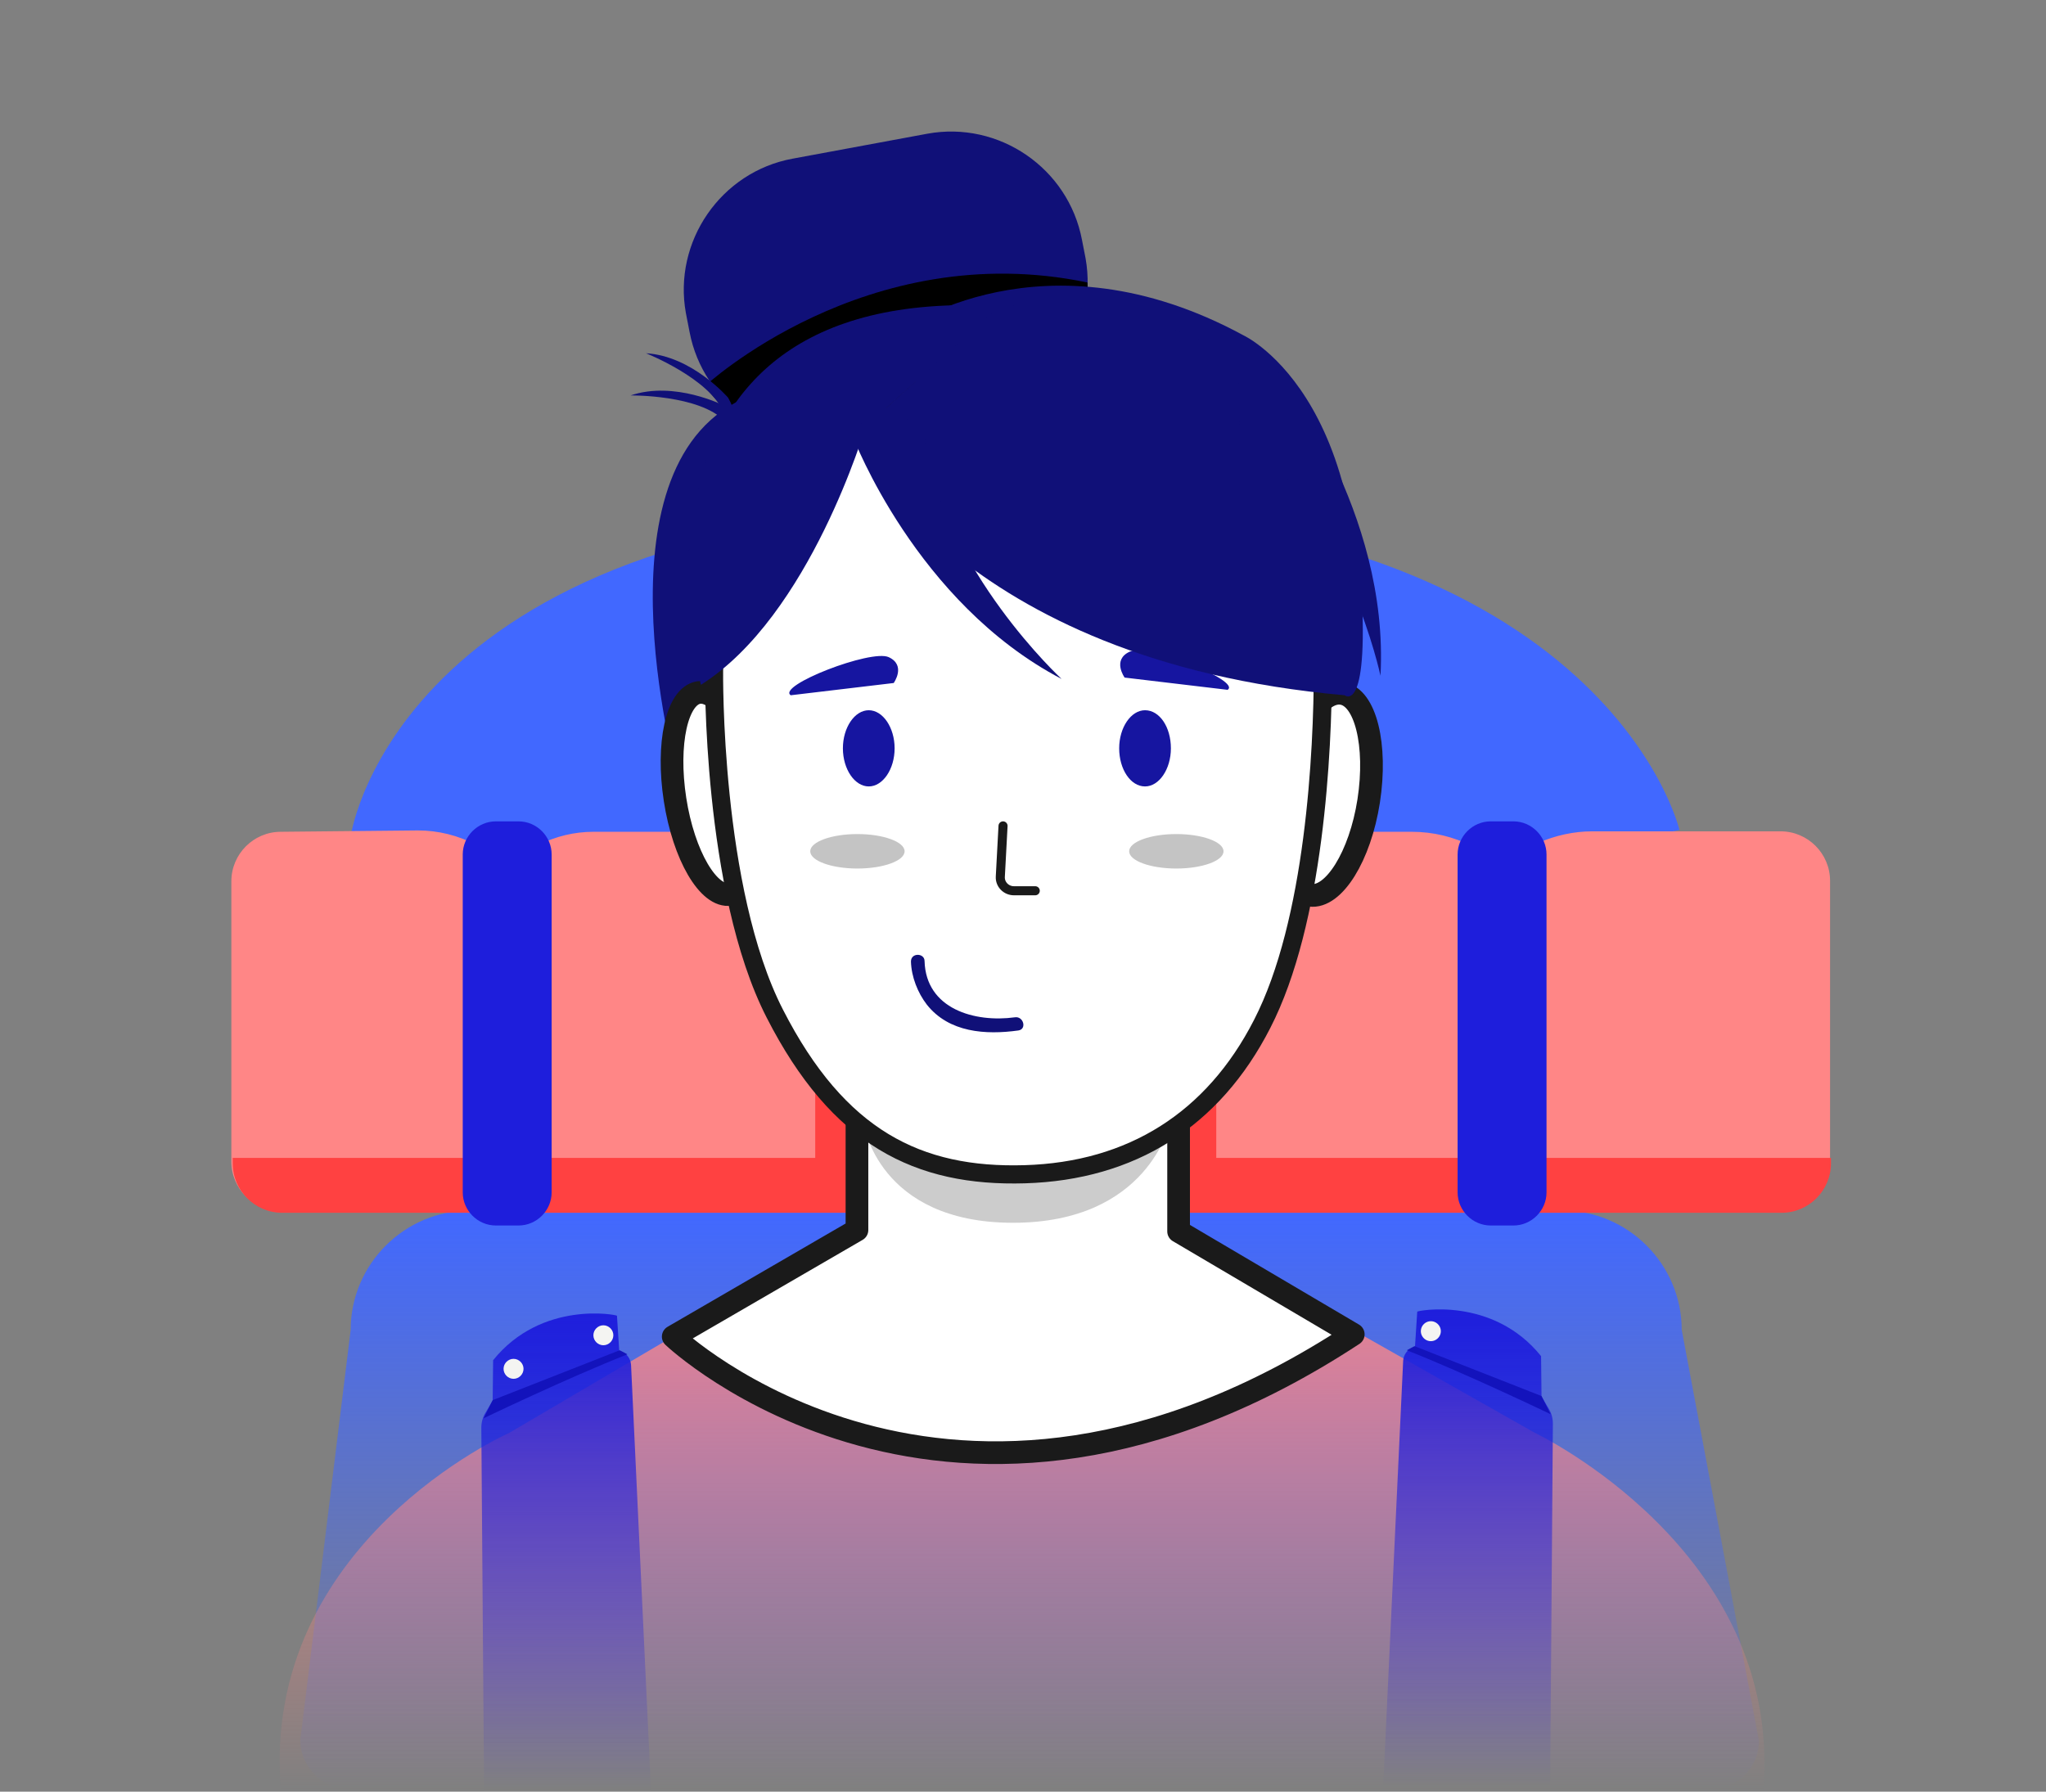 <svg xmlns="http://www.w3.org/2000/svg" fill="none" viewBox="0 0 451 395"><rect x="0" y="0" width="451" height="395" fill="#808080" stroke="none"/><path fill="#4168FF" d="M77.4 183.882s11-72.3 143.6-72.3 149.2 71.4 149.2 71.4-135.4 29.3-292.8.9z"/><path fill="url(#paint0_linear)" d="M376.9 394.582l-299.8-.1c-6 0-10.9-4.9-10.9-10.9l11.1-90.4c0-14.5 11.9-26.3 26.3-26.3h240.8c14.5 0 26.3 11.9 26.3 26.3l17 90.5c.1 6-4.8 10.9-10.8 10.9z"/><path fill="#FF8686" d="M392.7 266.982H61.9c-6 0-10.9-4.9-10.9-10.9v-61.8c0-6 4.9-10.9 10.9-10.9l30.2-.3c4.5 0 8.9 1.1 12.9 3.2l.4.2h12.9l.4-.2c3.8-1.9 7.9-2.9 12.1-2.9h180.4c4.7 0 9.2 1.1 13.4 3.2h12.9l1.7-.8c3.7-1.6 7.7-2.5 11.8-2.5h41.5c6 0 10.9 4.9 10.9 10.9v61.8c.2 6.1-4.7 11-10.7 11z"/><path fill="#FF4141" d="M51.3 255.281v1.2c0 6 4.9 10.9 10.9 10.9h330.5c6 0 10.9-4.9 10.9-10.9v-1.2H51.3z"/><path fill="#FF4141" d="M158.6 183.781s.6 10.7 6.2 14.7c0 0 3.9 22.5 14.9 31.9v36.9h18.6v-83.4l-39.7-.1zM289.2 183.781s-.6 10.7-6.2 14.7c0 0-3.9 22.5-14.9 31.9v36.9h-18.6v-83.4l39.7-.1z"/><path fill="url(#paint1_linear)" d="M188.4 271.082l-76.1 44.8s-54.9 24.2-50.4 78.7H388.7c4.3-52.8-50.4-78.7-50.4-78.7l-79.1-44.8"/><path fill="#fff" stroke="#1A1A1A" stroke-linejoin="round" stroke-miterlimit="10" stroke-width="5" d="M259.8 271.482v-101.6h-70.9v101.3l-40.5 23.5s60.9 57.9 149.9-.5l-38.5-22.7z"/><path fill="url(#paint2_linear)" d="M108.7 299.882l-.1 8.9-1.6 2.7c-.6 1-.9 2.1-.9 3.3l.6 79.9h36.8l-4.4-93.8c-.1-1.3-.9-2.5-2.2-2.9l-.4-.1-.5-7.8c.1-.2-16.6-3.5-27.3 9.8z"/><path fill="#1313BC" d="M106.6 312.682s18.3-8.8 31.7-14.1l-1.7-.9-28 11-2 4z"/><path fill="#F4F4F2" d="M133 296.582c1.2 0 2.2-1 2.2-2.2 0-1.2-1-2.2-2.2-2.2-1.2 0-2.2 1-2.2 2.2 0 1.2 1 2.2 2.2 2.2zM113.2 303.982c1.2 0 2.2-1.001 2.2-2.201 0-1.2-1-2.199-2.2-2.199-1.2 0-2.2.999-2.2 2.199 0 1.2 1 2.201 2.2 2.201z"/><path fill="url(#paint3_linear)" d="M339.7 298.982l.1 8.9 1.6 2.7c.6 1 .9 2.1.9 3.3l-.6 79.9h-36.8l4.4-93.8c.1-1.3.9-2.5 2.2-2.9l.4-.1.5-7.8c-.1-.2 16.6-3.5 27.3 9.8z"/><path fill="#1313BC" d="M341.8 311.781s-18.3-8.799-31.7-14.099l1.7-.901 28 11 2 4z"/><path fill="#F4F4F2" d="M315.4 295.682c1.2 0 2.2-1 2.2-2.2 0-1.2-1-2.201-2.2-2.201a2.22 2.22 0 00-2.2 2.201c0 1.2 1 2.2 2.2 2.2z"/><path fill="#CCC" d="M190.4 247.781h67.4s-4.7 21.8-34.5 21.8-32.9-21.8-32.9-21.8z"/><path fill="#101078" d="M215.8 91.082l-29.7 5.5c-15.8 2.9-31.1-7.6-34.1-23.4l-.8-4.1c-2.9-15.8 7.7-31.2 23.5-34.1l29.7-5.5c15.8-2.9 31.1 7.6 34.1 23.4l.8 4.1c2.8 15.8-7.7 31.2-23.5 34.1z"/><path fill="#000" d="M239.9 66.981s-53.8-5.6-79.1 24.5l-5.5-6.3s35.6-33.1 84.4-22.9l.2 4.7z"/><path fill="#101078" d="M198.5 72.882s31.4-23 75.7 1.1c0 0 32.2 15 24.1 83.699l-148.6 15.101s-19.2-66.701 12.2-83.9c31.4-17.2 36.6-16 36.6-16z"/><path fill="#fff" stroke="#1A1A1A" stroke-linejoin="round" stroke-miterlimit="10" stroke-width="5" d="M161 197.181c4.8-.8 7.1-11.299 5.2-23.599-1.9-12.3-7.4-21.601-12.2-20.901-4.8.8-7.1 11.301-5.2 23.601 1.9 12.3 7.4 21.699 12.2 20.899zM301.7 176.582c1.9-12.3-.7-22.9-5.9-23.7-5.2-.8-10.9 8.499-12.9 20.799-1.9 12.3.7 22.9 5.9 23.7 5.2.7 11-8.599 12.9-20.799z"/><path fill="#fff" stroke="#1A1A1A" stroke-linejoin="round" stroke-miterlimit="10" stroke-width="4" d="M291.6 147.482c0 18.1-1.8 55.8-13.4 78.3-10.8 21.1-28.8 32.4-52.3 33.1-23.5.7-41.1-8-55.1-35.4-14-27.3-13.4-75.6-13.4-75.6s0-64.5 66.4-64.5c69.9-.1 67.8 64.1 67.8 64.1z"/><path fill="#1615A0" d="M191.5 173.382c3.1 0 5.7-3.8 5.7-8.4 0-4.6-2.6-8.4-5.7-8.4s-5.7 3.8-5.7 8.4c0 4.6 2.6 8.4 5.7 8.4zM258.1 164.982c0 4.6-2.6 8.4-5.7 8.4-3.2 0-5.7-3.8-5.7-8.4 0-4.6 2.6-8.4 5.7-8.4 3.2 0 5.7 3.7 5.7 8.4z"/><path fill="#C4C4C4" d="M189 191.482c5.7 0 10.4-1.7 10.4-3.8 0-2.1-4.7-3.8-10.4-3.8s-10.4 1.7-10.4 3.8c0 2.1 4.7 3.8 10.4 3.8zM259.3 191.482c5.7 0 10.4-1.7 10.4-3.8 0-2.1-4.7-3.8-10.4-3.8s-10.4 1.7-10.4 3.8c0 2.1 4.7 3.8 10.4 3.8z"/><path fill="#1615A0" d="M270.6 152.082l-22.7-2.7s-2.8-3.901 1.1-5.701c3.9-1.799 24.7 6.401 21.6 8.401zM174.3 153.281l22.7-2.7s2.8-3.9-1.1-5.7c-3.9-1.8-24.7 6.3-21.6 8.4z"/><path stroke="#1A1A1A" stroke-linecap="round" stroke-linejoin="round" stroke-miterlimit="10" stroke-width="2" d="M221.1 182.082l-.6 11.2c-.1 1.7 1.3 3.1 3 3.1h4.7"/><path fill="#101078" d="M188.1 96.481s22.5 49.201 108.3 56.801c0 0 5.7 4.8 3.5-26.7s-29.3-62.9-80-58.9l-31.8 28.8z"/><path fill="#101078" d="M190.8 94.082s-12.2 41.7-36.3 56.9c0 0-23.4-88.6 65.8-83.5l-29.5 26.6z"/><path fill="#101078" d="M188.1 96.481s13.8 36.401 45.9 53.201c0 0-25.7-23.7-30.1-52.6.1 0-9.4-15.6-15.8-.6zM282.1 82.281s24.2 30.5 22.2 66.7c0 0-7.2-34.3-29.8-52.8-.1 0-8.6-16.1 7.6-13.9zM160.5 87.681s-7.9-9.2-18.1-9.8c0 0 14.1 5.6 17.1 13.1 0 0 3.9 1.9 1-3.3z"/><path fill="#101078" d="M159.5 89.382s-10.8-5.5-20.5-2.2c0 0 15.2-.2 20.8 5.7 0-.1 4.3.2-.3-3.5z"/><path fill="#1E1EDC" d="M114.3 270.182h-5c-4 0-7.3-3.3-7.3-7.3v-74.5c0-4 3.3-7.3 7.3-7.3h5c4 0 7.3 3.3 7.3 7.3v74.5c0 4-3.3 7.3-7.3 7.3zM333.6 270.182h-5c-4 0-7.3-3.3-7.3-7.3v-74.5c0-4 3.3-7.3 7.3-7.3h5c4 0 7.3 3.3 7.3 7.3v74.5c0 4-3.3 7.3-7.3 7.3z"/><path fill="#101078" d="M200.8 211.982c.1 3.4 1.5 6.9 3.5 9.5 4.9 6.2 13 6.699 20.2 5.699 1.9-.299 1.1-3.199-.8-2.899-8.8 1.2-19.6-1.801-19.9-12.401 0-1.8-3-1.899-3 .101z"/><defs><linearGradient id="paint0_linear" x1="226.951" x2="226.951" y1="266.882" y2="394.582" gradientUnits="userSpaceOnUse"><stop stop-color="#4168FF"/><stop offset="1" stop-color="#4168FF" stop-opacity="0"/></linearGradient><linearGradient id="paint1_linear" x1="225.289" x2="225.289" y1="271.082" y2="394.582" gradientUnits="userSpaceOnUse"><stop stop-color="#FF8686"/><stop offset="1" stop-color="#FF8686" stop-opacity="0"/></linearGradient><linearGradient id="paint2_linear" x1="124.8" x2="124.8" y1="289.577" y2="394.682" gradientUnits="userSpaceOnUse"><stop stop-color="#1E1EDC"/><stop offset="1" stop-color="#1E1EDC" stop-opacity="0"/></linearGradient><linearGradient id="paint3_linear" x1="323.6" x2="323.6" y1="288.677" y2="393.782" gradientUnits="userSpaceOnUse"><stop stop-color="#1E1EDC"/><stop offset="1" stop-color="#1E1EDC" stop-opacity="0"/></linearGradient></defs></svg>